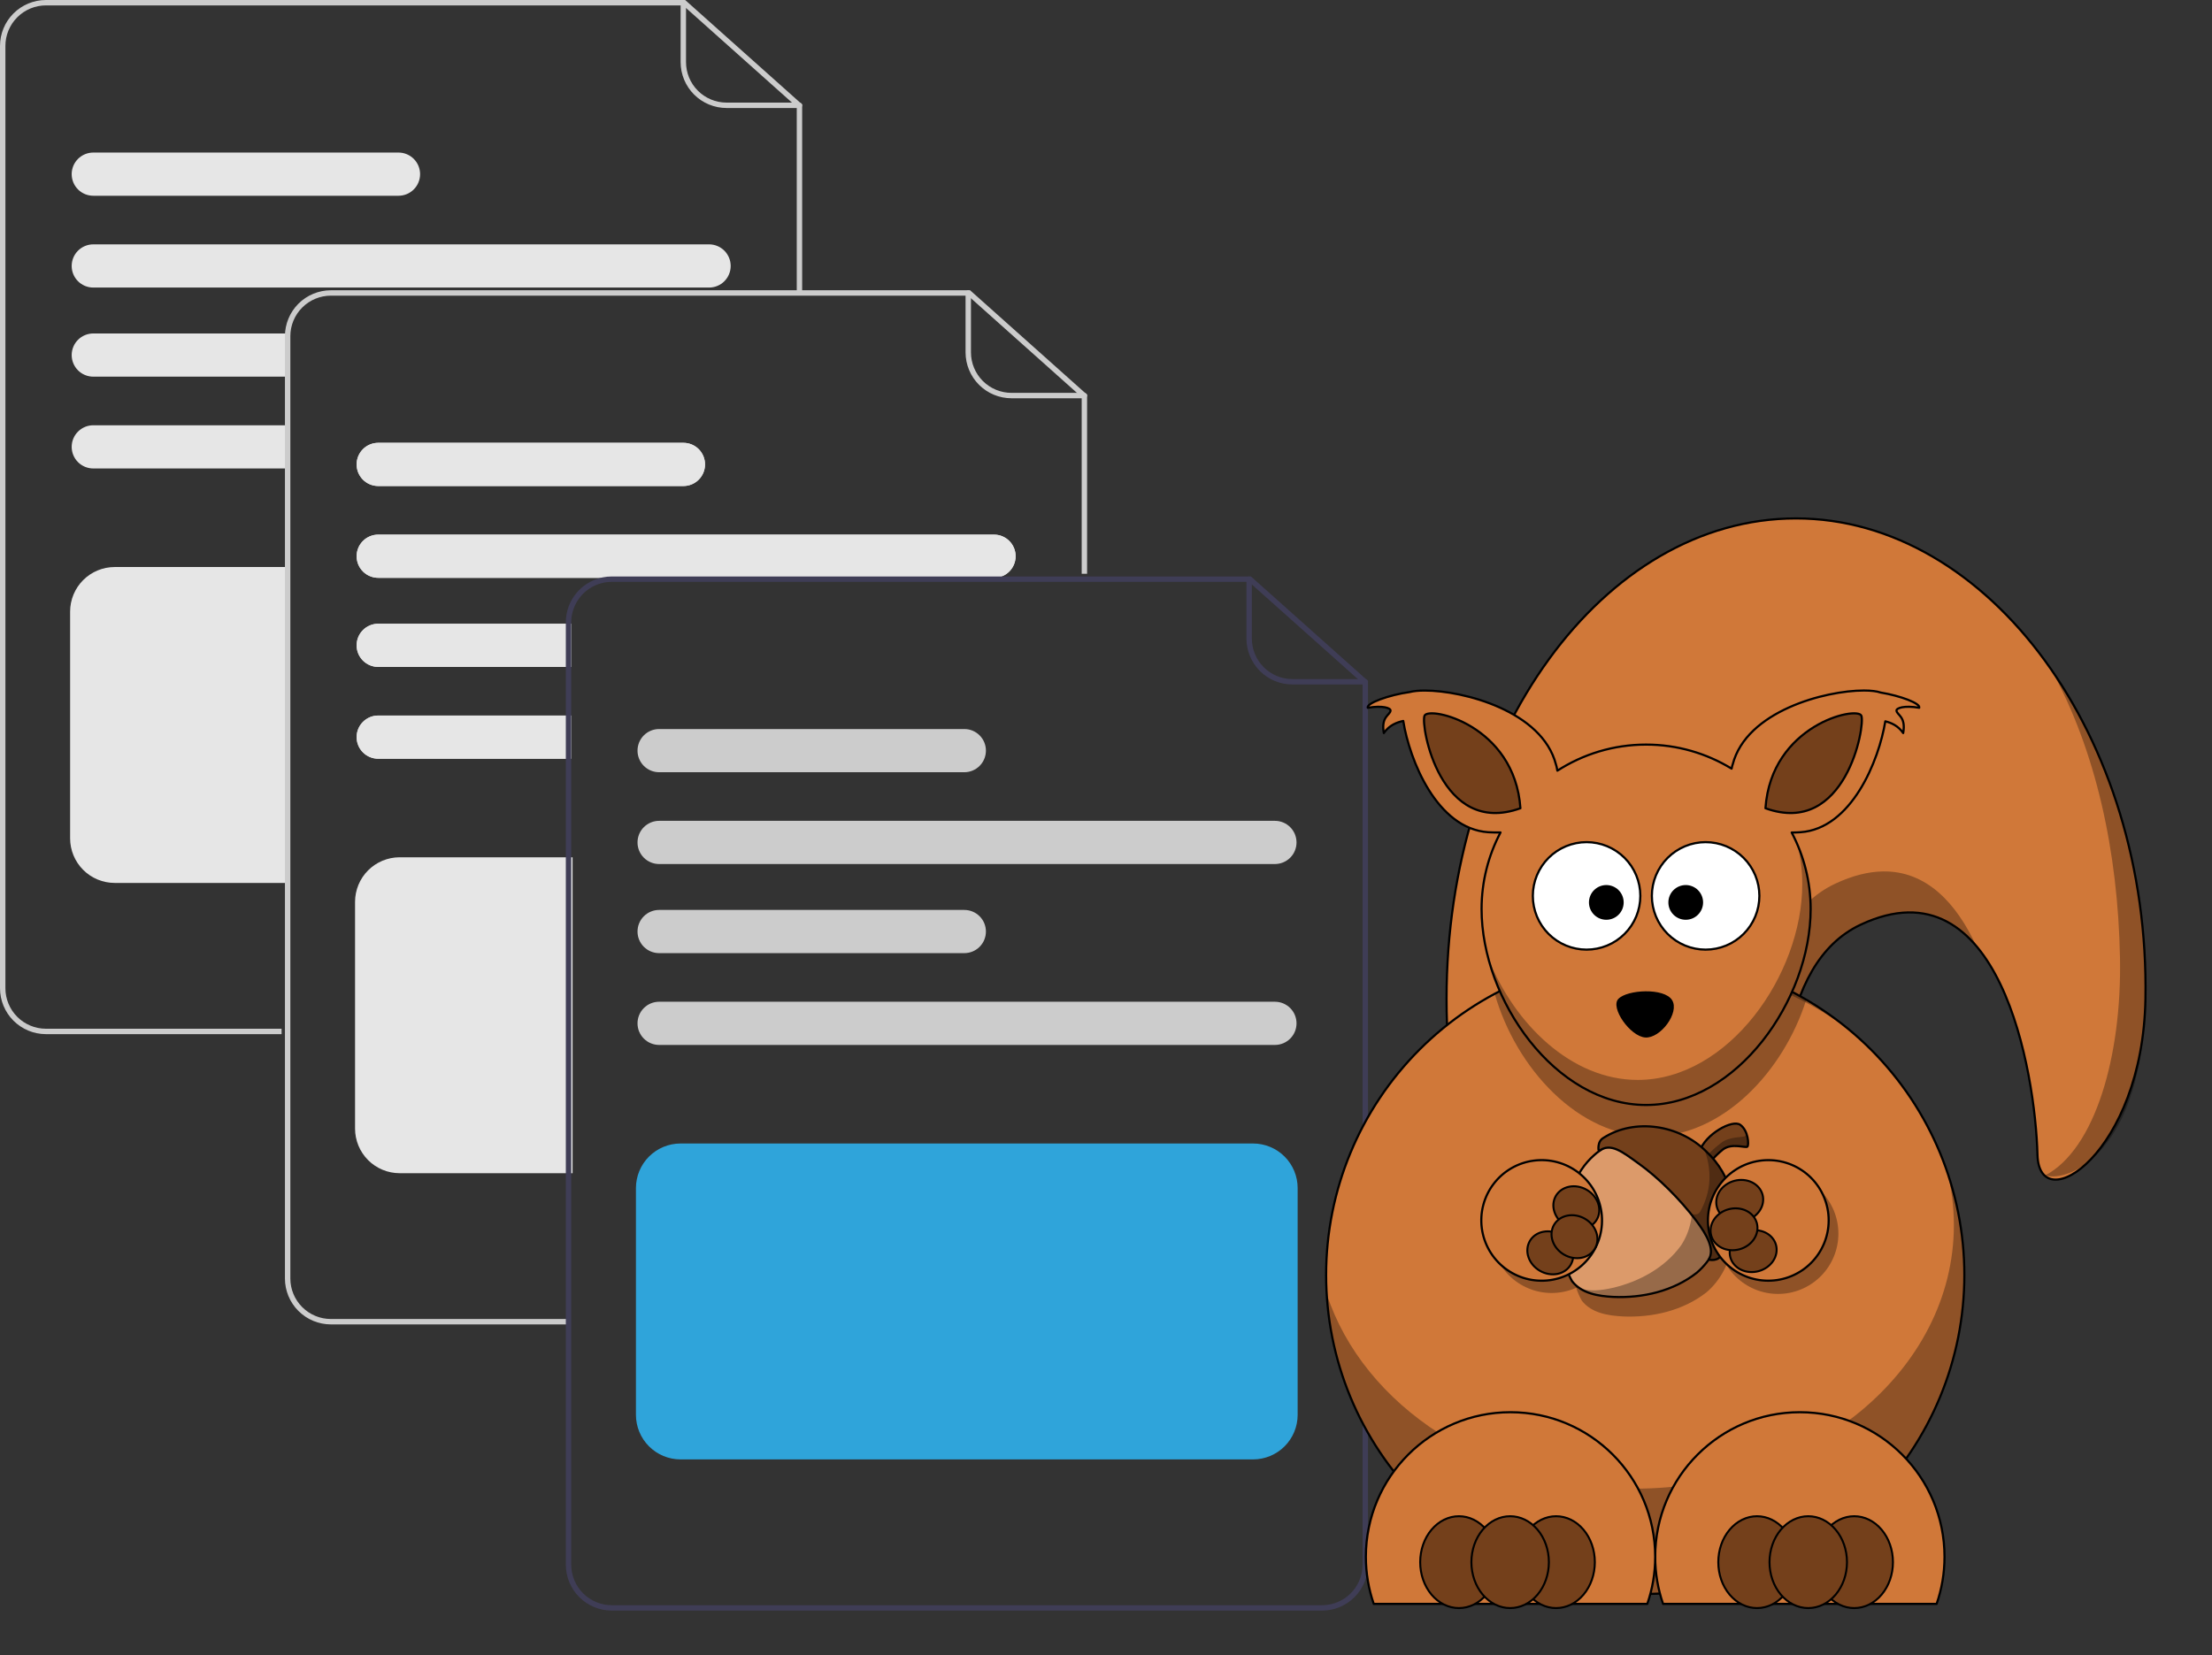 <svg width="819" height="613" viewBox="0 0 819 613" fill="none" xmlns="http://www.w3.org/2000/svg">
<rect x="0" y="0" width="819" height="613" fill="#333333" stroke="none"/>
<g clip-path="url(#clip0_401_25)">
<path d="M104.26 383H17C12.493 382.995 8.172 381.202 4.985 378.015C1.798 374.828 0.005 370.507 0 366V17C0.005 12.493 1.798 8.172 4.985 4.985C8.172 1.798 12.493 0.005 17 0H253.681L297 38.678V109H295V39.574L252.918 2H17C13.023 2.005 9.21 3.586 6.398 6.398C3.586 9.21 2.005 13.023 2 17V366C2.005 369.977 3.586 373.79 6.398 376.602C9.21 379.414 13.023 380.996 17 381H104.26V383Z" fill="#CCCCCC"/>
<path d="M296 40H269C264.493 39.995 260.172 38.202 256.985 35.015C253.798 31.828 252.005 27.507 252 23V1C252 0.735 252.105 0.48 252.293 0.293C252.48 0.105 252.735 0 253 0C253.265 0 253.52 0.105 253.707 0.293C253.895 0.48 254 0.735 254 1V23C254.004 26.977 255.586 30.79 258.398 33.602C261.21 36.414 265.023 37.995 269 38H296C296.265 38 296.52 38.105 296.707 38.293C296.895 38.48 297 38.735 297 39C297 39.265 296.895 39.52 296.707 39.707C296.52 39.895 296.265 40 296 40Z" fill="#CCCCCC"/>
<path d="M262.54 90.5H34.54C32.418 90.5 30.384 91.343 28.883 92.843C27.383 94.343 26.54 96.378 26.54 98.5C26.54 100.622 27.383 102.657 28.883 104.157C30.384 105.657 32.418 106.5 34.54 106.5H262.54C264.662 106.5 266.697 105.657 268.197 104.157C269.697 102.657 270.54 100.622 270.54 98.5C270.54 96.378 269.697 94.343 268.197 92.843C266.697 91.343 264.662 90.5 262.54 90.5Z" fill="#E6E6E6"/>
<path d="M147.54 56.5H34.54C32.418 56.5 30.384 57.343 28.883 58.843C27.383 60.343 26.54 62.378 26.54 64.5C26.54 66.622 27.383 68.657 28.883 70.157C30.384 71.657 32.418 72.5 34.54 72.5H147.54C149.662 72.5 151.697 71.657 153.197 70.157C154.697 68.657 155.54 66.622 155.54 64.5C155.54 62.378 154.697 60.343 153.197 58.843C151.697 57.343 149.662 56.5 147.54 56.5Z" fill="#E6E6E6"/>
<path d="M34.54 157.5C32.418 157.5 30.384 158.343 28.883 159.843C27.383 161.343 26.54 163.378 26.54 165.5C26.54 167.622 27.383 169.657 28.883 171.157C30.384 172.657 32.418 173.5 34.54 173.5H106V157.5H34.54Z" fill="#E6E6E6"/>
<path d="M34.54 123.5C33.489 123.5 32.449 123.707 31.479 124.109C30.508 124.511 29.626 125.1 28.883 125.843C28.14 126.586 27.551 127.468 27.149 128.439C26.747 129.409 26.54 130.449 26.54 131.5C26.54 132.551 26.747 133.591 27.149 134.561C27.551 135.532 28.14 136.414 28.883 137.157C29.626 137.9 30.508 138.489 31.479 138.891C32.449 139.293 33.489 139.5 34.54 139.5H106V123.5H34.54Z" fill="#E6E6E6"/>
<path d="M106.5 327H42.46C38.085 326.995 33.891 325.255 30.798 322.162C27.705 319.069 25.965 314.875 25.96 310.5V226.5C25.965 222.125 27.705 217.931 30.798 214.838C33.892 211.745 38.085 210.005 42.46 210H106.5V327Z" fill="#E6E6E6"/>
<path d="M209.76 490.5H122.5C117.993 490.495 113.672 488.702 110.485 485.515C107.298 482.328 105.505 478.007 105.5 473.5V124.5C105.505 119.993 107.298 115.672 110.485 112.485C113.672 109.298 117.993 107.505 122.5 107.5H359.181L402.5 146.178V212.5H400.5V147.074L358.418 109.5H122.5C118.523 109.505 114.71 111.086 111.898 113.898C109.086 116.71 107.504 120.523 107.5 124.5V473.5C107.504 477.477 109.086 481.29 111.898 484.102C114.71 486.914 118.523 488.496 122.5 488.5H209.76V490.5Z" fill="#CCCCCC"/>
<path d="M401.5 147.5H374.5C369.993 147.495 365.672 145.702 362.485 142.515C359.298 139.328 357.505 135.007 357.5 130.5V108.5C357.5 108.235 357.605 107.98 357.793 107.793C357.98 107.605 358.235 107.5 358.5 107.5C358.765 107.5 359.02 107.605 359.207 107.793C359.395 107.98 359.5 108.235 359.5 108.5V130.5C359.504 134.477 361.086 138.29 363.898 141.102C366.71 143.914 370.523 145.495 374.5 145.5H401.5C401.765 145.5 402.02 145.605 402.207 145.793C402.395 145.98 402.5 146.235 402.5 146.5C402.5 146.765 402.395 147.02 402.207 147.207C402.02 147.395 401.765 147.5 401.5 147.5Z" fill="#CCCCCC"/>
<path d="M368.04 198H140.04C137.918 198 135.883 198.843 134.383 200.343C132.883 201.843 132.04 203.878 132.04 206C132.04 208.122 132.883 210.157 134.383 211.657C135.883 213.157 137.918 214 140.04 214H368.04C370.162 214 372.197 213.157 373.697 211.657C375.197 210.157 376.04 208.122 376.04 206C376.04 203.878 375.197 201.843 373.697 200.343C372.197 198.843 370.162 198 368.04 198Z" fill="#E6E6E6"/>
<path d="M253.04 164H140.04C137.918 164 135.883 164.843 134.383 166.343C132.883 167.843 132.04 169.878 132.04 172C132.04 174.122 132.883 176.157 134.383 177.657C135.883 179.157 137.918 180 140.04 180H253.04C255.162 180 257.197 179.157 258.697 177.657C260.197 176.157 261.04 174.122 261.04 172C261.04 169.878 260.197 167.843 258.697 166.343C257.197 164.843 255.162 164 253.04 164Z" fill="#E6E6E6"/>
<path d="M368.04 198H140.04C137.918 198 135.883 198.843 134.383 200.343C132.883 201.843 132.04 203.878 132.04 206C132.04 208.122 132.883 210.157 134.383 211.657C135.883 213.157 137.918 214 140.04 214H368.04C370.162 214 372.197 213.157 373.697 211.657C375.197 210.157 376.04 208.122 376.04 206C376.04 203.878 375.197 201.843 373.697 200.343C372.197 198.843 370.162 198 368.04 198Z" fill="#E6E6E6"/>
<path d="M253.04 164H140.04C137.918 164 135.883 164.843 134.383 166.343C132.883 167.843 132.04 169.878 132.04 172C132.04 174.122 132.883 176.157 134.383 177.657C135.883 179.157 137.918 180 140.04 180H253.04C255.162 180 257.197 179.157 258.697 177.657C260.197 176.157 261.04 174.122 261.04 172C261.04 169.878 260.197 167.843 258.697 166.343C257.197 164.843 255.162 164 253.04 164Z" fill="#E6E6E6"/>
<path d="M140.04 265C137.918 265 135.883 265.843 134.383 267.343C132.883 268.843 132.04 270.878 132.04 273C132.04 275.122 132.883 277.157 134.383 278.657C135.883 280.157 137.918 281 140.04 281H211.5V265H140.04Z" fill="#E6E6E6"/>
<path d="M140.04 231C137.918 231 135.883 231.843 134.383 233.343C132.883 234.843 132.04 236.878 132.04 239C132.04 241.122 132.883 243.157 134.383 244.657C135.883 246.157 137.918 247 140.04 247H211.5V231H140.04Z" fill="#E6E6E6"/>
<path d="M140.04 265C137.918 265 135.883 265.843 134.383 267.343C132.883 268.843 132.04 270.878 132.04 273C132.04 275.122 132.883 277.157 134.383 278.657C135.883 280.157 137.918 281 140.04 281H211.5V265H140.04Z" fill="#E6E6E6"/>
<path d="M140.04 231C137.918 231 135.883 231.843 134.383 233.343C132.883 234.843 132.04 236.878 132.04 239C132.04 241.122 132.883 243.157 134.383 244.657C135.883 246.157 137.918 247 140.04 247H211.5V231H140.04Z" fill="#E6E6E6"/>
<path d="M212 434.5H147.96C143.585 434.495 139.391 432.755 136.298 429.662C133.205 426.569 131.465 422.375 131.46 418V334C131.465 329.625 133.205 325.431 136.298 322.338C139.391 319.245 143.585 317.505 147.96 317.5H212V434.5Z" fill="#E6E6E6"/>
<path d="M217.64 216C215.155 217.517 213.101 219.647 211.675 222.186C210.25 224.725 209.501 227.588 209.5 230.5V233H211.5V230.5C211.504 227.193 212.599 223.98 214.615 221.358C216.631 218.737 219.455 216.853 222.65 216H217.64ZM463.18 213.5H226.5C221.993 213.505 217.672 215.298 214.485 218.485C211.298 221.672 209.505 225.993 209.5 230.5V579.5C209.506 584.007 211.3 588.327 214.486 591.514C217.673 594.7 221.993 596.494 226.5 596.5H489.5C494.007 596.494 498.327 594.7 501.514 591.514C504.701 588.327 506.494 584.007 506.5 579.5V252.18L463.18 213.5ZM504.5 579.5C504.495 583.477 502.913 587.289 500.101 590.101C497.289 592.913 493.477 594.495 489.5 594.5H226.5C222.523 594.495 218.711 592.913 215.899 590.101C213.087 587.289 211.505 583.477 211.5 579.5L211.5 230.5C211.504 227.193 212.599 223.98 214.615 221.358C216.631 218.737 219.455 216.853 222.65 216C223.906 215.665 225.2 215.497 226.5 215.5H462.42L504.5 253.07V579.5ZM217.64 216C215.155 217.517 213.101 219.647 211.675 222.186C210.25 224.725 209.501 227.588 209.5 230.5V233H211.5V230.5C211.504 227.193 212.599 223.98 214.615 221.358C216.631 218.737 219.455 216.853 222.65 216H217.64Z" fill="#3F3D56"/>
<path d="M505.5 253.5H478.5C473.993 253.495 469.672 251.702 466.485 248.515C463.298 245.328 461.505 241.007 461.5 236.5V214.5C461.5 214.235 461.605 213.98 461.793 213.793C461.98 213.605 462.235 213.5 462.5 213.5C462.765 213.5 463.02 213.605 463.207 213.793C463.395 213.98 463.5 214.235 463.5 214.5V236.5C463.504 240.477 465.086 244.29 467.898 247.102C470.71 249.914 474.523 251.495 478.5 251.5H505.5C505.765 251.5 506.02 251.605 506.207 251.793C506.395 251.98 506.5 252.235 506.5 252.5C506.5 252.765 506.395 253.02 506.207 253.207C506.02 253.395 505.765 253.5 505.5 253.5Z" fill="#3F3D56"/>
<path d="M472.041 320H244.042C241.92 320 239.885 319.157 238.385 317.657C236.884 316.157 236.042 314.122 236.042 312C236.042 309.878 236.884 307.843 238.385 306.343C239.885 304.843 241.92 304 244.042 304H472.041C474.163 304 476.198 304.843 477.698 306.343C479.199 307.843 480.041 309.878 480.041 312C480.041 314.122 479.199 316.157 477.698 317.657C476.198 319.157 474.163 320 472.041 320Z" fill="#CCCCCC"/>
<path d="M357.041 286H244.042C241.92 286 239.885 285.157 238.385 283.657C236.884 282.157 236.042 280.122 236.042 278C236.042 275.878 236.884 273.843 238.385 272.343C239.885 270.843 241.92 270 244.042 270H357.041C359.163 270 361.198 270.843 362.698 272.343C364.199 273.843 365.041 275.878 365.041 278C365.041 280.122 364.199 282.157 362.698 283.657C361.198 285.157 359.163 286 357.041 286Z" fill="#CCCCCC"/>
<path d="M472.041 387H244.042C241.92 387 239.885 386.157 238.385 384.657C236.884 383.157 236.042 381.122 236.042 379C236.042 376.878 236.884 374.843 238.385 373.343C239.885 371.843 241.92 371 244.042 371H472.041C474.163 371 476.198 371.843 477.698 373.343C479.199 374.843 480.041 376.878 480.041 379C480.041 381.122 479.199 383.157 477.698 384.657C476.198 386.157 474.163 387 472.041 387Z" fill="#CCCCCC"/>
<path d="M357.041 353H244.042C241.92 353 239.885 352.157 238.385 350.657C236.884 349.157 236.042 347.122 236.042 345C236.042 342.878 236.884 340.843 238.385 339.343C239.885 337.843 241.92 337 244.042 337H357.041C359.163 337 361.198 337.843 362.698 339.343C364.199 340.843 365.041 342.878 365.041 345C365.041 347.122 364.199 349.157 362.698 350.657C361.198 352.157 359.163 353 357.041 353Z" fill="#CCCCCC"/>
<path d="M463.959 540.5H251.959C247.584 540.495 243.39 538.755 240.297 535.662C237.204 532.569 235.464 528.375 235.459 524V440C235.464 435.625 237.204 431.432 240.297 428.338C243.39 425.245 247.584 423.505 251.959 423.5H463.959C468.333 423.505 472.527 425.245 475.621 428.338C478.714 431.432 480.454 435.625 480.459 440V524C480.454 528.375 478.714 532.569 475.621 535.662C472.527 538.755 468.333 540.495 463.959 540.5Z" fill="#2FA4DA"/>
<path d="M794.357 369.962C793.351 427.006 755.012 451.8 754.382 427.715C753.6 397.251 740.463 318.24 688.9 342.47C627.234 371.444 682.824 547.931 664.972 547.931C593.552 547.931 535.587 468.204 535.587 369.962C535.587 271.727 593.552 192 664.972 192C736.393 192 796.067 272.978 794.357 369.962V369.962Z" fill="url(#paint0_linear_401_25)" stroke="black" stroke-width="0.8" stroke-linecap="round" stroke-linejoin="round"/>
<path d="M759.415 247.88C775.977 277.817 784.197 315.354 784.935 354.766C785.623 391.175 775.695 425.56 757.285 435.302C765.882 438.051 793.351 426.999 794.35 369.954C795.183 323.079 781.662 279.943 759.415 247.88ZM697.061 322.739C691.767 322.84 685.923 324.258 679.478 327.281C617.812 356.256 673.409 532.742 655.557 532.742C618.775 532.742 585.564 511.593 561.998 477.657C585.643 520.345 622.976 547.931 664.972 547.931C682.823 547.931 627.227 371.444 688.892 342.47C708.011 333.494 721.85 338.702 731.736 350.361C724.363 334.478 713.283 322.435 697.061 322.739V322.739Z" fill="black" fill-opacity="0.314"/>
<path d="M727.306 472.207C727.306 503.531 714.858 533.572 692.7 555.722C670.542 577.871 640.489 590.315 609.153 590.315C577.817 590.315 547.764 577.871 525.606 555.722C503.448 533.572 491 503.531 491 472.207C491 440.883 503.448 410.841 525.606 388.692C547.764 366.542 577.817 354.099 609.153 354.099C640.489 354.099 670.542 366.542 692.7 388.692C714.858 410.841 727.306 440.883 727.306 472.207V472.207Z" fill="url(#paint1_linear_401_25)" stroke="black" stroke-width="0.8" stroke-linecap="round" stroke-linejoin="round"/>
<path d="M609.158 354.115C596.586 354.115 584.485 356.097 573.115 359.735C583.341 357.348 594.124 356.06 605.269 356.06C635.845 356.06 663.726 365.665 684.706 381.426C664.226 364.371 637.88 354.115 609.158 354.115ZM721.054 434.196C722.604 440.503 723.429 447.012 723.429 453.695C723.429 507.594 670.49 551.33 605.269 551.33C550.73 551.33 504.801 520.75 491.215 479.212C494.836 541.161 546.283 590.336 609.158 590.336C674.379 590.336 727.318 537.421 727.318 472.225C727.318 458.924 725.117 446.13 721.054 434.196Z" fill="black" fill-opacity="0.314"/>
<path d="M609.159 354.115C589.011 354.115 570.03 359.156 553.424 368.059C561.289 395.522 584.268 420.916 611.411 420.916C637.83 420.916 660.345 396.86 668.782 370.244C651.278 359.995 630.899 354.115 609.159 354.115V354.115Z" fill="black" fill-opacity="0.314"/>
<path fill-rule="evenodd" clip-rule="evenodd" d="M690.116 255.735C675.77 255.735 646.628 263.358 641.53 283.125C641.45 283.277 641.298 283.827 641.132 284.673C631.905 279.039 621.057 275.762 609.463 275.762C597.354 275.762 586.1 279.335 576.62 285.425C576.425 284.189 576.186 283.321 576.092 283.125C570.993 263.358 541.851 255.757 527.498 255.749C525.217 255.749 523.327 255.945 521.943 256.306C514.245 257.377 505.815 260.451 506.431 262.129C512.08 261.167 514.933 262.266 514.846 263.177C514.672 264.884 511.269 265.34 512.362 271.495C514.426 268.508 517.301 267.481 519.561 267.004C521.878 281.534 532.017 306.899 550.991 308.216C552.62 308.331 554.141 308.324 555.575 308.295C551.099 316.772 548.558 326.428 548.558 336.677C548.558 370.287 575.838 409.235 609.463 409.235C643.08 409.235 670.397 370.287 670.397 336.677C670.397 326.435 667.847 316.801 663.372 308.331C664.407 308.324 665.501 308.295 666.631 308.216C685.539 306.907 695.678 281.686 698.039 267.141C700.197 267.669 702.775 268.754 704.666 271.495C705.759 265.34 702.355 264.884 702.182 263.177C702.095 262.266 704.948 261.167 710.597 262.129C711.183 260.537 703.659 257.695 696.316 256.487C694.918 255.995 692.774 255.735 690.116 255.735V255.735Z" fill="url(#paint2_linear_401_25)" stroke="black" stroke-width="0.8" stroke-linejoin="round"/>
<path d="M632.687 436.098C622.592 426.008 604.624 425.495 593.935 434.977C586.411 441.566 583.413 451.684 582.428 461.268C581.733 468.175 582.145 475.589 585.694 481.744C589.257 486.315 595.463 487.277 600.909 487.552C611.765 488.036 623.236 485.418 631.912 478.554C642.37 469.593 644.81 452.907 637.134 441.472C635.881 439.519 634.367 437.718 632.687 436.098V436.098Z" fill="black" fill-opacity="0.314"/>
<path d="M596.843 456.531C596.843 462.455 594.488 468.137 590.298 472.326C586.107 476.515 580.423 478.869 574.496 478.869C568.57 478.869 562.886 476.515 558.695 472.326C554.504 468.137 552.15 462.455 552.15 456.531C552.15 450.607 554.504 444.925 558.695 440.736C562.886 436.547 568.57 434.193 574.496 434.193C580.423 434.193 586.107 436.547 590.298 440.736C594.488 444.925 596.843 450.607 596.843 456.531V456.531Z" fill="black" fill-opacity="0.314"/>
<path d="M629.066 428.865C618.971 418.775 601.004 418.262 590.314 427.744C582.79 434.333 579.792 444.452 578.807 454.035C578.112 460.942 578.525 468.356 582.073 474.511C585.636 479.082 591.843 480.044 597.289 480.319C608.144 480.803 619.616 478.185 628.291 471.321C638.749 462.36 641.189 445.674 633.513 434.239C632.26 432.286 630.746 430.485 629.066 428.865V428.865Z" fill="#DC9A6A" stroke="black" stroke-width="0.8" stroke-linecap="round" stroke-linejoin="round"/>
<path d="M606.298 421.075C608.448 421.589 610.534 422.377 612.482 423.477C614.372 424.497 616.161 425.719 617.762 427.144C627.415 435.389 629.407 450.795 622.36 461.326C616.357 469.564 606.819 474.721 597.064 476.977C593.11 477.867 588.605 478.482 584.753 477.021C588.316 479.465 593.03 480.109 597.281 480.319C608.137 480.803 619.608 478.185 628.291 471.321C638.749 462.36 641.189 445.674 633.513 434.239C632.26 432.279 630.746 430.485 629.066 428.858C623.164 422.956 614.561 420.338 606.298 421.075V421.075Z" fill="black" fill-opacity="0.314"/>
<path fill-rule="evenodd" clip-rule="evenodd" d="M629.334 426.326C631.326 420.15 641.371 414.443 644.347 416.591C647.324 418.746 647.555 423.867 647.027 424.627C646.505 425.379 641.132 423.057 637.742 425.856C634.36 428.648 632.659 431.035 632.659 431.035L629.334 426.326Z" fill="url(#paint3_linear_401_25)" stroke="black" stroke-width="0.8"/>
<path fill-rule="evenodd" clip-rule="evenodd" d="M646.397 419.275C646.462 419.947 646.368 420.504 646.187 420.721C645.672 421.336 640.523 420.736 637.221 423.289C633.926 425.842 632.26 427.795 632.26 427.795L629.624 425.581C629.523 425.835 629.414 426.081 629.334 426.326L632.659 431.042C632.659 431.042 634.36 428.648 637.742 425.849C641.132 423.057 646.505 425.379 647.027 424.619C647.389 424.106 647.389 421.531 646.397 419.275V419.275Z" fill="black" fill-opacity="0.314"/>
<path d="M631.652 426.363C621.738 416.555 605.306 414.023 593.747 421.379C591.133 422.819 591.922 426.428 591.951 426.37C596.318 422.92 600.844 426.717 606.79 430.977C614.068 436.192 622.071 444.191 627.944 451.966C632.057 457.406 634.998 462.751 632.644 466.49C632.767 466.526 636.185 467.488 637.75 464.306C645.629 449.471 641.175 435.223 631.652 426.363V426.363Z" fill="url(#paint4_linear_401_25)" stroke="black" stroke-width="0.8" stroke-linecap="round" stroke-linejoin="round"/>
<path d="M630.87 425.27C634.013 433.415 633.6 441.117 629.61 448.553C628.704 450.245 627.314 449.695 626.148 449.674C626.764 450.433 627.365 451.207 627.944 451.966C632.05 457.413 634.998 462.758 632.644 466.49C632.767 466.526 636.185 467.495 637.75 464.313C644.963 450.715 641.798 435.924 630.87 425.27V425.27Z" fill="black" fill-opacity="0.314"/>
<path d="M590.16 440.83C591.628 443.37 592.582 446.174 592.966 449.082C593.35 451.99 593.158 454.944 592.399 457.777C591.64 460.609 590.331 463.264 588.545 465.59C586.759 467.916 584.532 469.868 581.99 471.333C579.449 472.799 576.643 473.749 573.733 474.131C570.823 474.513 567.866 474.318 565.031 473.558C562.195 472.798 559.537 471.487 557.208 469.701C554.878 467.915 552.923 465.688 551.455 463.147C549.986 460.607 549.033 457.803 548.648 454.895C548.264 451.987 548.457 449.033 549.215 446.2C549.974 443.368 551.284 440.713 553.07 438.387C554.856 436.061 557.083 434.109 559.624 432.644C562.166 431.178 564.971 430.228 567.881 429.846C570.791 429.464 573.748 429.659 576.584 430.419C579.419 431.179 582.078 432.49 584.407 434.276C586.736 436.062 588.691 438.289 590.16 440.83V440.83Z" fill="url(#paint5_linear_401_25)" stroke="black" stroke-width="0.8" stroke-linecap="round" stroke-linejoin="round"/>
<path d="M680.675 456.878C680.675 462.803 678.32 468.484 674.129 472.673C669.939 476.862 664.255 479.216 658.328 479.216C652.402 479.216 646.718 476.862 642.527 472.673C638.336 468.484 635.982 462.803 635.982 456.878C635.982 450.954 638.336 445.272 642.527 441.083C646.718 436.894 652.402 434.541 658.328 434.541C664.255 434.541 669.939 436.894 674.129 441.083C678.32 445.272 680.675 450.954 680.675 456.878V456.878Z" fill="black" fill-opacity="0.314"/>
<path d="M670.518 467.769C666.323 471.958 660.636 474.313 654.707 474.315C648.778 474.318 643.092 471.968 638.902 467.783C634.711 463.597 632.358 457.919 632.361 451.998C632.363 446.076 634.721 440.396 638.915 436.207C643.11 432.018 648.797 429.663 654.726 429.66C660.656 429.658 666.341 432.008 670.532 436.193C674.722 440.378 677.075 446.056 677.073 451.978C677.07 457.9 674.712 463.58 670.518 467.769Z" fill="url(#paint6_linear_401_25)" stroke="black" stroke-width="0.8" stroke-linecap="round" stroke-linejoin="round"/>
<path d="M666.413 523.021C636.844 523.021 612.837 547.019 612.837 576.572C612.837 582.684 613.866 588.542 615.756 594.01H717.042C718.932 588.542 719.961 582.684 719.961 576.572C719.961 547.019 695.982 523.021 666.413 523.021V523.021Z" fill="url(#paint7_linear_401_25)" stroke="black" stroke-width="0.8" stroke-linecap="round" stroke-linejoin="round"/>
<path d="M559.261 523.021C529.692 523.021 505.714 547.019 505.714 576.572C505.714 582.684 506.742 588.542 508.632 594.01H609.918C611.809 588.542 612.837 582.684 612.837 576.572C612.837 547.019 588.83 523.021 559.261 523.021Z" fill="url(#paint8_linear_401_25)" stroke="black" stroke-width="0.8" stroke-linecap="round" stroke-linejoin="round"/>
<path d="M607.338 331.796C607.339 334.409 606.825 336.997 605.826 339.412C604.826 341.826 603.361 344.021 601.513 345.869C599.664 347.717 597.47 349.183 595.055 350.184C592.64 351.184 590.051 351.699 587.437 351.699C584.823 351.699 582.234 351.184 579.819 350.184C577.404 349.183 575.21 347.717 573.362 345.869C571.513 344.021 570.048 341.826 569.048 339.412C568.049 336.997 567.535 334.409 567.536 331.796C567.535 329.183 568.049 326.595 569.048 324.18C570.048 321.766 571.513 319.571 573.362 317.723C575.21 315.875 577.404 314.409 579.819 313.408C582.234 312.408 584.823 311.893 587.437 311.893C590.051 311.893 592.64 312.408 595.055 313.408C597.47 314.409 599.664 315.875 601.513 317.723C603.361 319.571 604.826 321.766 605.826 324.18C606.825 326.595 607.339 329.183 607.338 331.796V331.796Z" fill="white" stroke="black" stroke-width="0.8" stroke-linecap="round" stroke-linejoin="round"/>
<path d="M651.413 331.796C651.414 334.409 650.9 336.997 649.9 339.412C648.901 341.826 647.435 344.021 645.587 345.869C643.739 347.717 641.545 349.183 639.129 350.184C636.714 351.184 634.126 351.699 631.511 351.699C628.897 351.699 626.309 351.184 623.894 350.184C621.478 349.183 619.284 347.717 617.436 345.869C615.588 344.021 614.122 341.826 613.123 339.412C612.123 336.997 611.609 334.409 611.61 331.796C611.609 329.183 612.123 326.595 613.123 324.18C614.122 321.766 615.588 319.571 617.436 317.723C619.284 315.875 621.478 314.409 623.894 313.408C626.309 312.408 628.897 311.893 631.511 311.893C634.126 311.893 636.714 312.408 639.129 313.408C641.545 314.409 643.739 315.875 645.587 317.723C647.435 319.571 648.901 321.766 649.9 324.18C650.9 326.595 651.414 329.183 651.413 331.796Z" fill="white" stroke="black" stroke-width="0.8" stroke-linecap="round" stroke-linejoin="round"/>
<path d="M601.173 334.213C601.173 335.057 601.007 335.893 600.685 336.674C600.362 337.454 599.889 338.163 599.292 338.76C598.695 339.357 597.986 339.831 597.206 340.154C596.425 340.477 595.589 340.644 594.745 340.644C593.9 340.644 593.064 340.477 592.283 340.154C591.503 339.831 590.794 339.357 590.197 338.76C589.601 338.163 589.127 337.454 588.804 336.674C588.482 335.893 588.316 335.057 588.317 334.213C588.316 333.369 588.482 332.533 588.804 331.752C589.127 330.972 589.601 330.263 590.197 329.666C590.794 329.069 591.503 328.595 592.283 328.272C593.064 327.949 593.9 327.782 594.745 327.782C595.589 327.782 596.425 327.949 597.206 328.272C597.986 328.595 598.695 329.069 599.292 329.666C599.889 330.263 600.362 330.972 600.685 331.752C601.007 332.533 601.173 333.369 601.173 334.213V334.213Z" fill="black"/>
<path d="M630.575 334.213C630.576 335.057 630.41 335.893 630.087 336.674C629.764 337.454 629.291 338.163 628.694 338.76C628.097 339.357 627.388 339.831 626.608 340.154C625.828 340.477 624.992 340.644 624.147 340.644C623.302 340.644 622.466 340.477 621.686 340.154C620.906 339.831 620.197 339.357 619.6 338.76C619.003 338.163 618.53 337.454 618.207 336.674C617.884 335.893 617.718 335.057 617.719 334.213C617.718 333.369 617.884 332.533 618.207 331.752C618.53 330.972 619.003 330.263 619.6 329.666C620.197 329.069 620.906 328.595 621.686 328.272C622.466 327.949 623.302 327.782 624.147 327.782C624.992 327.782 625.828 327.949 626.608 328.272C627.388 328.595 628.097 329.069 628.694 329.666C629.291 330.263 629.764 330.972 630.087 331.752C630.41 332.533 630.576 333.369 630.575 334.213Z" fill="black"/>
<path fill-rule="evenodd" clip-rule="evenodd" d="M599.186 369.962C602.431 366.497 616.212 365.745 619.094 370.388C621.977 375.039 614.771 384.673 609.137 384.239C603.531 383.805 596.145 373.195 599.186 369.962Z" fill="black"/>
<path fill-rule="evenodd" clip-rule="evenodd" d="M562.94 299.341C560.803 268.443 528.968 261.405 527.432 265.072C525.904 268.747 533.248 310.053 562.94 299.341Z" fill="#74401B" stroke="black" stroke-width="0.8" stroke-linejoin="round"/>
<path fill-rule="evenodd" clip-rule="evenodd" d="M653.667 299.341C655.804 268.443 687.64 261.405 689.175 265.072C690.703 268.747 683.352 310.053 653.667 299.341Z" fill="url(#paint9_linear_401_25)" stroke="black" stroke-width="0.8" stroke-linejoin="round"/>
<path d="M554.516 578.554C554.516 583.066 553.004 587.392 550.314 590.583C547.624 593.773 543.976 595.565 540.172 595.565C536.368 595.565 532.719 593.773 530.029 590.583C527.339 587.392 525.828 583.066 525.828 578.554C525.828 574.042 527.339 569.715 530.029 566.525C532.719 563.335 536.368 561.542 540.172 561.542C543.976 561.542 547.624 563.335 550.314 566.525C553.004 569.715 554.516 574.042 554.516 578.554V578.554Z" fill="url(#paint10_linear_401_25)" stroke="black" stroke-width="0.734" stroke-linecap="round" stroke-linejoin="round"/>
<path d="M590.494 578.554C590.494 583.066 588.983 587.392 586.293 590.583C583.603 593.773 579.954 595.565 576.15 595.565C572.346 595.565 568.697 593.773 566.007 590.583C563.317 587.392 561.806 583.066 561.806 578.554C561.806 574.042 563.317 569.715 566.007 566.525C568.697 563.335 572.346 561.542 576.15 561.542C579.954 561.542 583.603 563.335 586.293 566.525C588.983 569.715 590.494 574.042 590.494 578.554V578.554Z" fill="url(#paint11_linear_401_25)" stroke="black" stroke-width="0.734" stroke-linecap="round" stroke-linejoin="round"/>
<path d="M573.475 578.554C573.475 583.066 571.964 587.392 569.274 590.583C566.584 593.773 562.936 595.565 559.131 595.565C555.327 595.565 551.679 593.773 548.989 590.583C546.299 587.392 544.788 583.066 544.788 578.554C544.788 574.042 546.299 569.715 548.989 566.525C551.679 563.335 555.327 561.542 559.131 561.542C562.936 561.542 566.584 563.335 569.274 566.525C571.964 569.715 573.475 574.042 573.475 578.554V578.554Z" fill="url(#paint12_linear_401_25)" stroke="black" stroke-width="0.734" stroke-linecap="round" stroke-linejoin="round"/>
<path d="M664.89 578.554C664.89 583.066 663.379 587.392 660.689 590.583C657.999 593.773 654.35 595.565 650.546 595.565C646.742 595.565 643.093 593.773 640.403 590.583C637.713 587.392 636.202 583.066 636.202 578.554C636.202 574.042 637.713 569.715 640.403 566.525C643.093 563.335 646.742 561.542 650.546 561.542C654.35 561.542 657.999 563.335 660.689 566.525C663.379 569.715 664.89 574.042 664.89 578.554V578.554Z" fill="url(#paint13_linear_401_25)" stroke="black" stroke-width="0.734" stroke-linecap="round" stroke-linejoin="round"/>
<path d="M700.872 578.554C700.872 583.066 699.361 587.392 696.671 590.583C693.981 593.773 690.332 595.565 686.528 595.565C682.724 595.565 679.075 593.773 676.385 590.583C673.695 587.392 672.184 583.066 672.184 578.554C672.184 574.042 673.695 569.715 676.385 566.525C679.075 563.335 682.724 561.542 686.528 561.542C690.332 561.542 693.981 563.335 696.671 566.525C699.361 569.715 700.872 574.042 700.872 578.554V578.554Z" fill="url(#paint14_linear_401_25)" stroke="black" stroke-width="0.734" stroke-linecap="round" stroke-linejoin="round"/>
<path d="M683.853 578.554C683.853 583.066 682.341 587.392 679.651 590.583C676.961 593.773 673.313 595.565 669.509 595.565C665.705 595.565 662.056 593.773 659.366 590.583C656.676 587.392 655.165 583.066 655.165 578.554C655.165 574.042 656.676 569.715 659.366 566.525C662.056 563.335 665.705 561.542 669.509 561.542C673.313 561.542 676.961 563.335 679.651 566.525C682.341 569.715 683.853 574.042 683.853 578.554V578.554Z" fill="url(#paint15_linear_401_25)" stroke="black" stroke-width="0.734" stroke-linecap="round" stroke-linejoin="round"/>
<path d="M665.595 313.105C666.703 317.691 667.297 322.493 667.297 327.411C667.297 361.022 639.988 399.956 606.363 399.956C581.856 399.956 560.746 379.263 551.085 355.026C558.566 383.01 581.871 409.25 609.463 409.25C643.087 409.25 670.397 370.287 670.397 336.677C670.397 328.316 668.688 320.36 665.624 313.105H665.595Z" fill="black" fill-opacity="0.314"/>
<path d="M577.843 457.341C578.839 457.915 579.725 458.657 580.452 459.522C581.179 460.387 581.732 461.36 582.079 462.384C582.426 463.409 582.561 464.465 582.476 465.492C582.391 466.519 582.087 467.498 581.582 468.371C581.078 469.245 580.382 469.997 579.534 470.585C578.687 471.172 577.705 471.584 576.644 471.795C575.582 472.007 574.463 472.014 573.35 471.818C572.237 471.621 571.152 471.224 570.156 470.65C569.16 470.075 568.273 469.334 567.546 468.468C566.82 467.603 566.267 466.63 565.919 465.606C565.572 464.582 565.437 463.526 565.523 462.498C565.608 461.471 565.911 460.493 566.416 459.619C566.921 458.745 567.617 457.993 568.464 457.405C569.312 456.818 570.294 456.407 571.355 456.195C572.416 455.984 573.535 455.976 574.648 456.172C575.761 456.369 576.847 456.766 577.843 457.341V457.341Z" fill="url(#paint16_linear_401_25)" stroke="black" stroke-width="0.734" stroke-linecap="round" stroke-linejoin="round"/>
<path d="M587.482 440.647C589.493 441.808 591.017 443.622 591.718 445.691C592.419 447.76 592.241 449.913 591.221 451.678C590.202 453.443 588.425 454.675 586.282 455.102C584.14 455.529 581.806 455.117 579.795 453.956C577.784 452.796 576.26 450.981 575.558 448.913C574.857 446.844 575.036 444.69 576.055 442.926C577.075 441.161 578.851 439.929 580.994 439.502C583.137 439.075 585.471 439.487 587.482 440.647V440.647Z" fill="url(#paint17_linear_401_25)" stroke="black" stroke-width="0.734" stroke-linecap="round" stroke-linejoin="round"/>
<path d="M586.801 451.359C588.812 452.52 590.336 454.334 591.037 456.403C591.739 458.471 591.56 460.625 590.541 462.39C589.521 464.155 587.745 465.386 585.602 465.814C583.459 466.241 581.125 465.829 579.114 464.668C577.103 463.507 575.579 461.693 574.878 459.624C574.176 457.556 574.355 455.402 575.374 453.637C576.394 451.872 578.17 450.641 580.313 450.214C582.456 449.786 584.79 450.198 586.801 451.359V451.359Z" fill="url(#paint18_linear_401_25)" stroke="black" stroke-width="0.734" stroke-linecap="round" stroke-linejoin="round"/>
<path d="M647.132 455.942C646.021 456.24 644.973 456.726 644.046 457.374C643.12 458.022 642.334 458.819 641.733 459.719C641.132 460.618 640.728 461.603 640.544 462.618C640.36 463.632 640.4 464.656 640.661 465.63C640.922 466.605 641.4 467.511 642.066 468.298C642.732 469.084 643.574 469.735 644.544 470.214C645.514 470.692 646.593 470.989 647.72 471.087C648.846 471.185 649.997 471.082 651.108 470.784C652.219 470.487 653.267 470 654.194 469.352C655.12 468.704 655.906 467.907 656.507 467.007C657.108 466.108 657.512 465.123 657.696 464.108C657.879 463.094 657.84 462.07 657.579 461.096C657.318 460.121 656.84 459.215 656.174 458.428C655.508 457.642 654.666 456.991 653.695 456.512C652.725 456.034 651.646 455.737 650.52 455.639C649.394 455.541 648.243 455.644 647.132 455.942V455.942Z" fill="url(#paint19_linear_401_25)" stroke="black" stroke-width="0.734" stroke-linecap="round" stroke-linejoin="round"/>
<path d="M642.149 437.325C641.038 437.622 639.99 438.109 639.064 438.757C638.137 439.405 637.351 440.202 636.75 441.101C636.149 442.001 635.745 442.986 635.562 444.001C635.378 445.015 635.417 446.039 635.678 447.013C635.94 447.988 636.417 448.894 637.083 449.681C637.749 450.467 638.592 451.118 639.562 451.597C640.532 452.075 641.611 452.372 642.737 452.47C643.863 452.568 645.014 452.465 646.125 452.167C648.369 451.566 650.311 450.207 651.524 448.39C652.738 446.573 653.123 444.447 652.596 442.479C652.069 440.511 650.672 438.862 648.713 437.895C646.754 436.929 644.393 436.723 642.149 437.325V437.325Z" fill="url(#paint20_linear_401_25)" stroke="black" stroke-width="0.734" stroke-linecap="round" stroke-linejoin="round"/>
<path d="M640.035 447.848C637.791 448.45 635.849 449.808 634.636 451.625C633.422 453.442 633.037 455.569 633.564 457.537C634.091 459.505 635.488 461.154 637.447 462.12C639.406 463.087 641.767 463.292 644.011 462.691C646.254 462.09 648.196 460.731 649.41 458.914C650.623 457.097 651.009 454.971 650.482 453.002C650.22 452.028 649.743 451.121 649.077 450.335C648.411 449.549 647.568 448.897 646.598 448.419C644.639 447.452 642.278 447.247 640.035 447.848V447.848Z" fill="url(#paint21_linear_401_25)" stroke="black" stroke-width="0.734" stroke-linecap="round" stroke-linejoin="round"/>
</g>
<defs>
<linearGradient id="paint0_linear_401_25" x1="534.139" y1="369.965" x2="795.842" y2="369.965" gradientUnits="userSpaceOnUse">
<stop stop-color="#D07839"/>
</linearGradient>
<linearGradient id="paint1_linear_401_25" x1="489.552" y1="472.207" x2="728.754" y2="472.207" gradientUnits="userSpaceOnUse">
<stop stop-color="#D07839"/>
</linearGradient>
<linearGradient id="paint2_linear_401_25" x1="504.959" y1="332.485" x2="712.068" y2="332.485" gradientUnits="userSpaceOnUse">
<stop stop-color="#D07839"/>
</linearGradient>
<linearGradient id="paint3_linear_401_25" x1="259.521" y1="513.07" x2="260.273" y2="515.533" gradientUnits="userSpaceOnUse">
<stop stop-color="#74401B"/>
</linearGradient>
<linearGradient id="paint4_linear_401_25" x1="258.739" y1="507.671" x2="260.835" y2="514.543" gradientUnits="userSpaceOnUse">
<stop stop-color="#74401B"/>
</linearGradient>
<linearGradient id="paint5_linear_401_25" x1="557.276" y1="-232.025" x2="574.324" y2="-227.444" gradientUnits="userSpaceOnUse">
<stop stop-color="#D07839"/>
</linearGradient>
<linearGradient id="paint6_linear_401_25" x1="589.287" y1="-223.469" x2="606.339" y2="-218.887" gradientUnits="userSpaceOnUse">
<stop stop-color="#D07839"/>
</linearGradient>
<linearGradient id="paint7_linear_401_25" x1="572.257" y1="-189.799" x2="613.112" y2="-178.822" gradientUnits="userSpaceOnUse">
<stop stop-color="#D07839"/>
</linearGradient>
<linearGradient id="paint8_linear_401_25" x1="531.386" y1="-200.72" x2="572.241" y2="-189.742" gradientUnits="userSpaceOnUse">
<stop stop-color="#D07839"/>
</linearGradient>
<linearGradient id="paint9_linear_401_25" x1="192.121" y1="537.286" x2="193.618" y2="542.194" gradientUnits="userSpaceOnUse">
<stop stop-color="#74401B"/>
</linearGradient>
<linearGradient id="paint10_linear_401_25" x1="321.392" y1="478.643" x2="322.595" y2="482.587" gradientUnits="userSpaceOnUse">
<stop stop-color="#74401B"/>
</linearGradient>
<linearGradient id="paint11_linear_401_25" x1="322.575" y1="483.689" x2="323.778" y2="487.633" gradientUnits="userSpaceOnUse">
<stop stop-color="#74401B"/>
</linearGradient>
<linearGradient id="paint12_linear_401_25" x1="322.016" y1="481.302" x2="323.219" y2="485.246" gradientUnits="userSpaceOnUse">
<stop stop-color="#74401B"/>
</linearGradient>
<linearGradient id="paint13_linear_401_25" x1="325.018" y1="494.123" x2="326.221" y2="498.067" gradientUnits="userSpaceOnUse">
<stop stop-color="#74401B"/>
</linearGradient>
<linearGradient id="paint14_linear_401_25" x1="326.199" y1="499.169" x2="327.402" y2="503.113" gradientUnits="userSpaceOnUse">
<stop stop-color="#74401B"/>
</linearGradient>
<linearGradient id="paint15_linear_401_25" x1="325.64" y1="496.783" x2="326.843" y2="500.726" gradientUnits="userSpaceOnUse">
<stop stop-color="#74401B"/>
</linearGradient>
<linearGradient id="paint16_linear_401_25" x1="275.336" y1="498.654" x2="276.049" y2="500.991" gradientUnits="userSpaceOnUse">
<stop stop-color="#74401B"/>
</linearGradient>
<linearGradient id="paint17_linear_401_25" x1="268.159" y1="502.291" x2="268.872" y2="504.629" gradientUnits="userSpaceOnUse">
<stop stop-color="#74401B"/>
</linearGradient>
<linearGradient id="paint18_linear_401_25" x1="272.944" y1="500.729" x2="273.657" y2="503.066" gradientUnits="userSpaceOnUse">
<stop stop-color="#74401B"/>
</linearGradient>
<linearGradient id="paint19_linear_401_25" x1="277.604" y1="509.221" x2="278.333" y2="511.61" gradientUnits="userSpaceOnUse">
<stop stop-color="#74401B"/>
</linearGradient>
<linearGradient id="paint20_linear_401_25" x1="269.085" y1="511.072" x2="269.813" y2="513.461" gradientUnits="userSpaceOnUse">
<stop stop-color="#74401B"/>
</linearGradient>
<linearGradient id="paint21_linear_401_25" x1="273.738" y1="509.334" x2="274.467" y2="511.723" gradientUnits="userSpaceOnUse">
<stop stop-color="#74401B"/>
</linearGradient>
<clipPath id="clip0_401_25">
<rect width="819" height="613" fill="white"/>
</clipPath>
</defs>
</svg>
